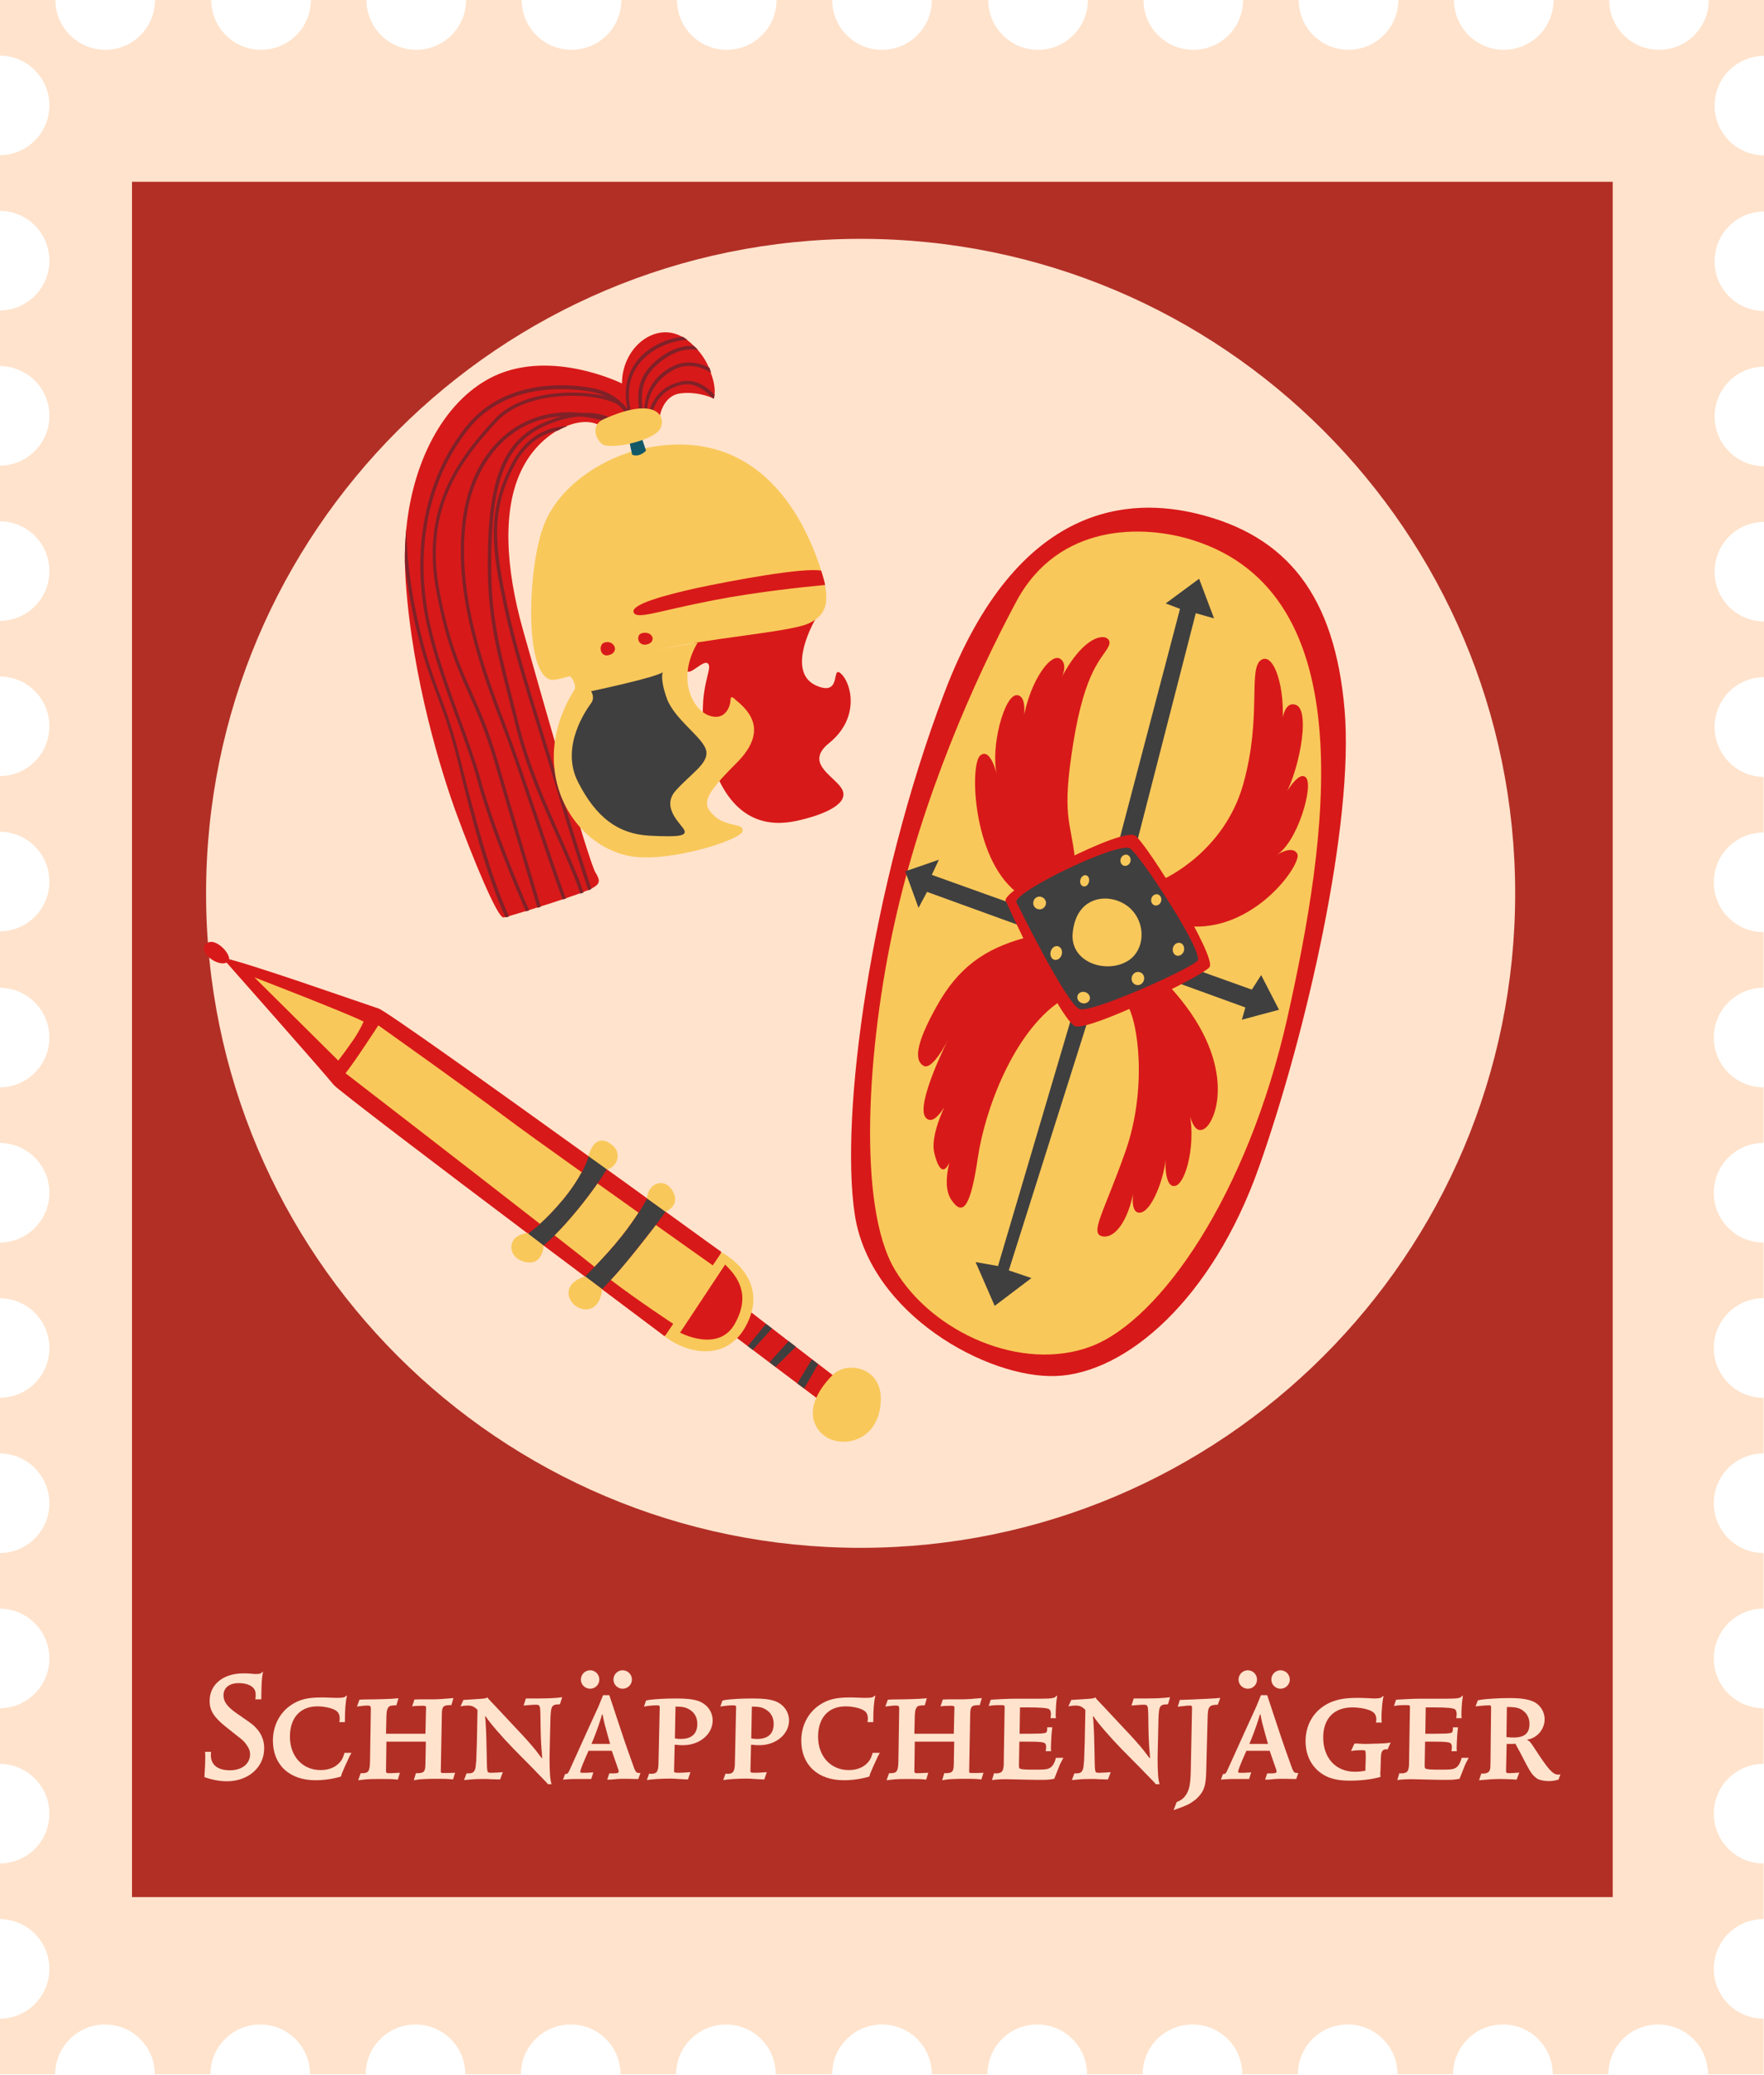 <svg xmlns="http://www.w3.org/2000/svg" xmlns:xlink="http://www.w3.org/1999/xlink" id="Ebene_1" x="0px" y="0px" viewBox="0 0 850 1000" style="enable-background:new 0 0 850 1000;" xml:space="preserve"><g>	<path style="fill:#FFE3CC;" d="M826.2,350.3c0-13.3,10.7-24,24-24v-26.8c-13.3,0-24-10.7-24-24c0-13.3,10.7-24,24-24v-26.8  c-13.3,0-24-10.8-24-24c0-13.3,10.7-24,24-24v-26.8c-13.3,0-24-10.7-24-24c0-13.3,10.7-24,24-24V74.9c-13.3,0-24-10.8-24-24  c0-13.3,10.7-24,24-24V0h-26.8c0,13.3-10.7,24-24,24c-13.3,0-24-10.8-24-24h-26.8c0,13.3-10.7,24-24,24c-13.3,0-24-10.8-24-24  h-26.8c0,13.3-10.8,24-24,24c-13.3,0-24-10.8-24-24h-26.8c0,13.3-10.7,24-24,24c-13.3,0-24-10.8-24-24h-26.8c0,13.3-10.8,24-24,24  c-13.3,0-24-10.8-24-24H449c0,13.3-10.7,24-24,24c-13.3,0-24-10.8-24-24h-26.8c0,13.3-10.8,24-24,24c-13.3,0-24-10.8-24-24h-26.8  c0,13.3-10.7,24-24,24c-13.3,0-24-10.8-24-24h-26.8c0,13.3-10.8,24-24,24c-13.3,0-24-10.8-24-24h-26.8c0,13.3-10.8,24-24,24  c-13.3,0-24-10.8-24-24H74.7c0,13.3-10.7,24-24,24c-13.2,0-24-10.8-24-24H-0.2v26.8c13.3,0,24,10.8,24,24c0,13.3-10.8,24-24,24  v26.8c13.3,0,24,10.7,24,24c0,13.3-10.8,24-24,24h0v26.8c13.3,0,24,10.7,24,24c0,13.3-10.8,24-24,24v26.8c13.3,0,24,10.7,24,24  c0,13.3-10.8,24-24,24v26.8c13.3,0,24,10.7,24,24c0,13.3-10.8,24-24,24v26.8c13.3,0,24,10.8,24,24c0,13.3-10.8,24-24,24V476  c13.3,0,24,10.8,24,24c0,13.3-10.8,24-24,24v26.8c13.3,0,24,10.7,24,24c0,13.3-10.8,24-24,24v26.8c13.3,0,24,10.8,24,24  c0,13.3-10.7,24-24,24v26.8c13.3,0,24,10.8,24,24c0,13.3-10.7,24-24,24v26.8c13.3,0,24,10.8,24,24c0,13.2-10.7,24-24,24v26.8  c13.3,0,24,10.8,24,24c0,13.3-10.7,24-24,24v26.8c13.3,0,24,10.8,24,24s-10.7,24-24,24v26.8h26.8c0-13.3,10.8-24,24-24  c13.3,0,24,10.7,24,24h26.8c0-13.3,10.7-24,24-24c13.3,0,24,10.7,24,24h26.8c0-13.3,10.8-24,24-24c13.3,0,24,10.7,24,24h26.8  c0-13.3,10.7-24,24-24c13.3,0,24,10.7,24,24h26.8c0-13.3,10.8-24,24-24c13.2,0,24,10.7,24,24H401c0-13.3,10.7-24,24-24  c13.3,0,24,10.7,24,24h26.8c0-13.3,10.7-24,24-24c13.3,0,24,10.7,24,24h26.8c0-13.3,10.7-24,24-24c13.3,0,24,10.7,24,24h26.8  c0-13.3,10.7-24,24-24c13.3,0,24,10.7,24,24h26.8c0-13.3,10.7-24,24-24c13.3,0,24,10.7,24,24h26.8c0-13.3,10.7-24,24-24  c13.3,0,24,10.7,24,24h26.8v-26.8c-13.3,0-24-10.8-24-24c0-13.3,10.7-24,24-24v-26.8c-13.3,0-24-10.8-24-24c0-13.3,10.7-24,24-24  c0,0,0,0,0,0l0,0h0v-26.8c-13.3,0-24-10.7-24-24c0-13.3,10.7-24,24-24v-26.8c-13.3,0-24-10.8-24-24c0-13.3,10.7-24,24-24v-26.8  c-13.3,0-24-10.7-24-24c0-13.3,10.7-24,24-24v-26.8c-13.3,0-24-10.8-24-24c0-13.3,10.7-24,24-24v-26.8c-13.3,0-24-10.7-24-24  c0-13.2,10.7-24,24-24v-26.8c-13.3,0-24-10.7-24-24c0-13.3,10.7-24,24-24l0,0v-26.8C836.9,374.3,826.2,363.6,826.2,350.3z"></path>	<rect x="63.6" y="87.6" style="fill:#B22F26;" width="713.5" height="826.6"></rect></g><path style="fill:#FFE3CC;" d="M99.3,430.5c0-174.2,141.2-315.4,315.4-315.4c174.2,0,315.4,141.2,315.4,315.4 c0,174.2-141.2,315.4-315.4,315.4C240.5,745.9,99.3,604.7,99.3,430.5z"></path><g>	<path style="fill:#D81919;" d="M334.7,309.5c-4.8,8-5.6,14.6-2.7,14.2c2.9-0.4,8.4-6.9,9.6-3.1c1.2,3.8-8.3,17.9,1.7,47.5  c10,29.6,28.8,30,40.4,27.5c11.7-2.5,24.6-7.5,22.5-14.2c-2.1-6.7-19.6-12.9-6.7-23.3c15-12.1,10.8-28.8,5.8-33.4  c-5-4.6,0.7,11.1-11.7,5.8c-13.8-5.8-4.2-26.5,0.4-34c0,0-5.9,4.1-18.8,6.7C359.2,306.4,335.4,308.3,334.7,309.5z"></path>	<path style="fill:#D81919;" d="M344.3,190.3c-0.1,0.7-0.2,1.3-0.3,1.8c0,0-0.2-0.1-0.7-0.3h0c-2-0.9-8.4-3.2-15.6-2.2  c-8.8,1.2-10,12.1-10,12.1s-1.1-1.7-3.4-2.8c-0.5-0.2-1-0.4-1.5-0.6c-0.3-0.1-0.7-0.2-1-0.3c-0.5-0.1-1-0.1-1.5-0.2  c-0.1,0-0.3,0-0.5,0c-0.5,0-1.1,0-1.7,0.1c-1,0.1-2.1,0.4-3.2,0.8c-0.2,0.1-0.4,0.1-0.5,0.2c-0.8,0.3-1.5,0.6-2.3,0.9  c-2.1,0.9-4.1,1.7-5.8,2.5c-0.1,0.1-0.3,0.2-0.4,0.2c-0.5,0.2-1,0.5-1.4,0.7c-0.2,0.1-0.4,0.2-0.7,0.3c-2.5,1.3-3.9,2.2-3.9,2.2  c-3.9-3-10-3-16.4-0.6c-1.5,0.6-3.1,1.3-4.7,2.2c-6.6,3.8-13,10.1-17.3,18.8c-9.6,19.2-7.9,47.5,0.4,77.1  c8.3,29.6,31.7,111.8,35,117.2c2.3,3.8,2.6,5.5-1.9,7.8c-0.5,0.2-1,0.5-1.5,0.7c-0.7,0.3-1.6,0.6-2.5,1c-0.5,0.2-1,0.4-1.6,0.6  c-1,0.4-2.2,0.8-3.4,1.2c-1.1,0.4-2.3,0.8-3.4,1.2c-0.5,0.2-1.1,0.3-1.6,0.5c-3.5,1.2-7.1,2.4-10.5,3.4c-0.5,0.2-1.1,0.3-1.6,0.5  c-1.4,0.5-2.8,0.9-4.1,1.3c-0.6,0.2-1.1,0.4-1.6,0.5c-3.3,1-6.1,1.8-8,2.4c-0.7,0.2-1.2,0.3-1.7,0.4c-0.4,0.1-0.7,0.2-0.9,0.2  c-2.9,0.4-15-29.2-22.5-49.6c-7.5-20.4-21.3-65-24.6-112.2c-0.2-3.1-0.3-6.2-0.4-9.2c-0.1-5.7,0.2-11.2,0.7-16.5  c3.6-35.3,20-63,42.6-73.5c27.9-12.9,61.3,3.7,61.3,3.7c0-17.3,15.9-29.9,29-22.5c0.5,0.3,0.9,0.5,1.4,0.9c0.3,0.2,0.6,0.4,0.9,0.6  c1.1,0.8,2.2,1.7,3.1,2.7c0.7,0.6,1.3,1.3,1.9,1.9c2.5,2.8,4.3,5.7,5.5,8.6c0.3,0.8,0.6,1.6,0.9,2.4  C344.2,183.9,344.6,187.8,344.3,190.3z"></path>	<g>		<g>			<path style="fill:#802128;" d="M285,428.4c-0.5,0.2-1,0.5-1.5,0.7c-3.2-9.7-8.4-25.6-14.1-44.9c-2.9-9.8-6-19.8-9-29.5    c-7.1-23-13.9-44.7-17.7-63.1c-5.1-24.8-9.1-44.3,4.3-69c7.1-13,17.3-16.9,26.5-17.3c-1.5,0.6-3.1,1.3-4.7,2.2    c-7.3,1.4-14.9,5.8-20.4,15.8c-12.5,22.9-9.7,40.7-4.1,67.8c3.8,18.3,10.5,40,17.6,62.9c3,9.7,6.1,19.7,9,29.6    C276.7,402.9,281.8,418.7,285,428.4z"></path>		</g>		<g>			<g>				<path style="fill:#802128;" d="M245.3,441.7c-0.7,0.2-1.2,0.3-1.7,0.4c-9-19.8-16.4-47.6-23-75.1c-3.5-14.4-6.9-23.6-10.3-32.6     c-3-8.2-5.9-15.8-8.5-26.6c-0.1-0.3-4.6-16.6-6.7-36.5c-0.1-5.7,0.2-11.2,0.7-16.5c0.2,26.3,7.5,52.3,7.5,52.6     c2.6,10.7,5.4,18.4,8.4,26.5c3.4,9,6.8,18.3,10.3,32.8C228.9,394.1,236.3,422.1,245.3,441.7z"></path>			</g>			<g>				<path style="fill:#802128;" d="M309.7,173.3c-4.5,4.7-8.9,12.9-5.4,25.7c-0.8,0.3-1.5,0.6-2.3,0.9c-1-1.5-2.3-3.2-4.1-4.8     c0,0,0,0,0,0c-1.5-1.4-3.4-2.8-5.6-3.9c0,0,0,0,0,0c-1.7-0.8-3.5-1.5-5.6-2c-6.7-1.5-41.2-7.5-61.3,18     c-17,21.7-24.2,50.8-20.2,81.9c2.4,18.7,9.8,38.9,16.3,56.7c3.9,10.5,7.5,20.5,10,29.5c6.1,22.5,18,50.9,23.5,63.4     c-0.6,0.2-1.1,0.4-1.6,0.5c-5.5-12.6-17.4-41-23.5-63.5c-2.4-8.9-6.1-18.9-9.9-29.4c-6.6-17.9-14-38.2-16.4-57.1     c-4-31.6,3.3-61.2,20.6-83.2c20.7-26.3,56.1-20.2,63-18.6c5.3,1.2,9.3,3.7,12.2,6.5c0,0,0,0,0,0c0.5,0.5,1,0.9,1.4,1.4     c0.5,0.6,1,1.2,1.5,1.7c-2.6-12.2,1.8-20.2,6.3-25c5.8-6,14-9.1,20.4-9.7c0.5,0.3,0.9,0.5,1.4,0.9c0.3,0.2,0.6,0.4,0.9,0.6     C325.1,164,316,166.8,309.7,173.3z"></path>			</g>			<g>				<path style="fill:#802128;" d="M295.9,202.7c-0.5,0.2-1,0.5-1.4,0.7c-0.2,0.1-0.4,0.2-0.7,0.3c-4.9-1.6-9.8-2.6-14.4-3     c-3-0.3-6.1-0.3-9-0.1h0c-7,0.5-13.6,2.4-19.5,5.8c-13.7,7.9-23.3,23.4-26.1,42.5c-5.5,36.8,9.3,75.6,19.1,101.3     c4.7,12.5,10,28.2,15.2,43.5c4.6,13.7,9.3,27.7,13.6,39.3c-0.5,0.2-1.1,0.3-1.6,0.5c-4.3-11.6-9-25.7-13.6-39.3     c-5.1-15.2-10.4-31-15.1-43.4c-9.9-25.9-24.7-64.9-19.2-102.2c2.9-19.7,12.7-35.6,26.9-43.7c8.7-5,18.7-7,29.5-6     C284.8,199.5,290.3,200.7,295.9,202.7z"></path>			</g>			<g>				<path style="fill:#802128;" d="M297.5,203.3c-0.6-0.2-1.1-0.4-1.6-0.6c-0.5,0.2-1,0.5-1.4,0.7c-4.8-2.6-10.3-3.1-15.1-2.7     c-4.7,0.4-8.8,1.5-10.9,2.2c-18.2,6.1-29.9,17.6-31.5,56c-1.5,33.2,2.5,48.6,9.5,76.3c1.1,4.2,2.2,8.6,3.4,13.5     c5,20.2,13.1,38.4,20.3,54.6c4.4,10,8.4,18.9,11,26.8c-0.5,0.2-1,0.4-1.6,0.6c-2.5-7.8-6.5-16.7-10.9-26.7     c-7.2-16.2-15.4-34.6-20.4-54.9c-1.2-4.8-2.3-9.3-3.4-13.5c-7.1-27.9-11-43.3-9.6-76.8c1.7-39.3,13.8-51.2,32.7-57.4     c0.7-0.2,1.5-0.5,2.5-0.8h0c2.4-0.7,5.5-1.3,9.1-1.6c5.3-0.4,11.4,0.3,16.8,3.5C296.7,202.7,297.1,203,297.5,203.3z"></path>			</g>			<g>				<path style="fill:#802128;" d="M336.3,168.6c-6.2-1-12.8,1.2-19.2,6.7c-8.4,7.2-8.3,14.7-7.4,22.6c-0.5,0-1.1,0-1.7,0.1     c-1-8.3-1.1-16.2,7.9-24c6.1-5.2,12.4-7.7,18.4-7.3C335,167.3,335.7,167.9,336.3,168.6z"></path>			</g>			<g>				<path style="fill:#802128;" d="M342.7,179.6c-5-3-11.4-4.6-17.4-1.7c-3.4,1.6-12.9,7.3-13.5,20.1c-0.5-0.1-1-0.1-1.5-0.2     c0.5-8.4,4.4-16.8,14.3-21.5c5.9-2.8,12.1-1.7,17.3,0.9C342.1,178,342.4,178.8,342.7,179.6z"></path>			</g>			<g>				<path style="fill:#802128;" d="M344.3,190.3c-0.1,0.7-0.2,1.3-0.3,1.8c0,0-0.2-0.1-0.7-0.3h0c-3.5-3.8-8.6-7.6-14.6-6.4     c-9.6,2-13.1,9-14.4,13.4c-0.5-0.2-1-0.4-1.5-0.6c1.4-4.9,5.4-12.3,15.7-14.4C335.1,182.4,340.6,186.3,344.3,190.3z"></path>			</g>			<g>				<path style="fill:#802128;" d="M300.7,195.4c0,0.2-0.1,0.4-0.2,0.6c-0.3,0.4-0.8,0.4-1.2,0.1c-0.4-0.3-0.8-0.7-1.4-1     c0,0,0,0,0,0c-9.9-6.1-43.8-7.7-58.4,8c-17.4,18.8-35.3,42.1-27.7,81.8c4.6,24.3,9.9,36.2,15.6,48.8c4,9.1,8.2,18.4,12.4,32.9     c7.3,25.3,16.5,55.9,20.8,70.4c-0.5,0.2-1.1,0.3-1.6,0.5c-4.3-14.5-13.5-45.2-20.8-70.5c-4.2-14.3-8.3-23.6-12.3-32.6     c-5.7-12.7-11-24.7-15.6-49.2c-7.7-40.5,10.5-64.2,28.1-83.3c12.7-13.7,39.6-14.6,54-10.8c0,0,0,0,0,0c2.9,0.8,5.3,1.7,6.9,2.8     c0,0,0,0,0,0c0.4,0.3,0.8,0.5,1.1,0.8C300.6,195,300.7,195.2,300.7,195.4z"></path>			</g>		</g>	</g>	<path style="fill:#F9C85A;" d="M389.5,300.5c-9.2,4.2-50,7.1-73,12.9c-22.9,5.8-46.7,15-50.9,14.2c-13.3-2.6-11.3-55.4-3.3-75.1  c7.9-19.6,29.7-32.4,47.5-36.3c61.7-13.3,81.3,44.6,85.9,58.8c0.8,2.5,1.4,4.7,1.8,6.8C399.5,291.7,397.1,297.1,389.5,300.5z"></path>	<path style="fill:#F9C85A;" d="M273.4,325.1c2.5,0.8,4.4,5.4,3.5,7.1c-0.8,1.7-12.5,17.9-9.6,39.6c2.9,21.7,18.8,37.9,37.1,40.9  c18.4,2.9,52.5-7.9,53.4-12.1c0.8-4.2-7.5-1.7-13.7-7.5c-6.3-5.8-4.6-10,10.8-25.4c15.4-15.4,6.3-25-0.4-30.4c0,0-2.5-2.9-2.5,0  c0,2.9-2.5,10.4-10.4,7.5c-7.9-2.9-15.8-17.7-5.4-35.2c0,0-11.5,1.9-30.8,5.8C289,318.7,273.4,325.1,273.4,325.1z"></path>	<path style="fill:#D81919;" d="M397.6,281.9c-10.8,1-33.3,3.4-53.5,7.3c-27.9,5.4-37.5,9.6-38.8,5.8c-1.3-3.8,15.4-8.3,30.8-11.7  c15.5-3.3,50.9-10,59.6-8.3C396.5,277.6,397.2,279.8,397.6,281.9z"></path>	<path style="fill:#3F3F3F;" d="M319.4,323.9c-2.9,2.5-34.6,9.2-34.6,9.2s2.1,2.9,0,5.8c-2.1,2.9-15,20.8-6.3,37.9  c8.7,17.1,19.2,25,34.2,25.9c15,0.8,18,0,17.1-2.5c-0.8-2.5-11.7-10.8-4.2-19.2c7.5-8.4,16.3-13.3,14.6-19.6  c-1.7-6.2-15-14.6-18.8-24.6C317.8,326.8,319.4,323.9,319.4,323.9z"></path>	<path style="fill:#D81919;" d="M291.1,309.7c-2.9,1-2.1,7.7,2.9,5.8C298.6,313.8,295.7,308.1,291.1,309.7z"></path>	<path style="fill:#D81919;" d="M309.4,305.1c-3.3,0.8-2.1,6.7,2.5,5.4C316.5,309.3,314.5,303.9,309.4,305.1z"></path>	<path style="fill:#125867;" d="M303.2,212.6l1.4,6.5c0,0,2.9,1.7,6.7-1.9l-2.3-6.9C309,210.3,304.4,207.6,303.2,212.6z"></path>	<path style="fill:#F9C85A;" d="M290.7,202.1c-5.2,2.3-4.6,8.3-0.8,11.7c3.7,3.3,24.2-1.3,27.9-6.7  C321.5,201.7,317.4,190,290.7,202.1z"></path></g><g>	<path style="fill:#D81919;" d="M576.6,247.5c-30.4-7.3-86-7.4-121.6,86.5c-35.6,93.8-50.4,203.7-43.1,251.4  c7.3,47.7,63.7,79,97,77.7c33.3-1.3,75-36.3,97.8-100.8c22.8-64.5,45.9-165.7,41.2-220.3C643.2,287.4,620.5,258.1,576.6,247.5z"></path>	<path style="fill:#F9C85A;" d="M574.8,260.3c-24-7.6-64.8-8.3-85.1,29.6c-20.3,37.9-45.4,94.8-58.7,155.1  c-13.3,60.2-17.9,136.3,0.1,166.7c18,30.5,61.3,49.8,94.7,37.1c33.4-12.7,75.3-73,94.5-158.2C639.4,405.4,658,286.5,574.8,260.3z"></path>	<path style="fill:#D81919;" d="M517.9,413.3c-1.9-17.7-6.5-19.6-0.7-55.4c5.8-35.8,14-40.4,17-46.5c3-6.1-10.5-10-24.1,17.9  c0,0,5.6-8.5,0.8-11.8c-4.8-3.3-16.2,12.5-18.5,34c0,0,3.9-16-2.3-16.5c-6.2-0.5-13,25.5-9.7,38.4c0,0-3.1-13.6-8.1-9.3  c-5,4.3-3.8,49,17.4,65.8L517.9,413.3z"></path>	<path style="fill:#D81919;" d="M560.7,423.6c0,0,29-12.7,38.3-45.5c9.3-32.8,2.1-56.4,8.9-60.2c6.8-3.8,12.6,18.2,9.3,36.2  c0,0-0.2-17.2,7.3-14.4c7.5,2.8,0.8,35.1-6.6,45.6c0,0,7.3-14.4,11.3-10.7c4,3.7-4,31.8-14.5,37.7c0,0,7.9-5.4,10.4-0.9  c2.5,4.5-19.5,36.3-50.3,35.1L560.7,423.6z"></path>	<path style="fill:#D81919;" d="M493.6,452c-19.3,5.3-32,14.4-42.3,33c-10.4,18.6-10.6,26.1-6.3,28.6c4.4,2.5,11.8-12.5,11.8-12.5  s-16,31.6-10.7,37.5c5.3,5.9,13.5-13.9,13.5-13.9s-12,20-9.4,30.9c2.6,10.9,6.3,11.3,9.9-3.5c0,0-7.5,17.5-1.7,26.1  c5.8,8.6,9.4,2.7,12.8-20.4c3.4-23.1,17.2-60.4,39.9-75.5L493.6,452z"></path>	<polygon style="fill:#3F3F3F;" points="568.6,293.4 561.7,290.8 577.8,278.9 585,298 576.2,295.5 547.2,408.4 538.4,408.4  "></polygon>	<polygon style="fill:#3F3F3F;" points="449,421.6 603.2,476.9 607.7,469.9 616.3,486.6 598.4,491.4 600.1,485.5 446.7,429.8   442.6,437.5 436.2,419.9 452.4,414.3  "></polygon>	<path style="fill:#D81919;" d="M542.9,483.8c5.8,8.6,9.8,41.4-0.5,70.8c-10.3,29.4-17.7,40-11.1,41.2c6.6,1.2,13.5-9.5,15.5-25.4  c0,0-3.4,14.2,2.4,14c5.8-0.3,11.8-16.9,12.4-25.6c0,0-0.7,13.7,4.6,12.7c5.4-1,10.6-21.7,6.4-38.1c0,0,1.6,14.4,7.8,10.5  c6.2-3.9,16.3-32.8-17.2-68.9L542.9,483.8z"></path>	<polygon style="fill:#3F3F3F;" points="516,491.4 480.9,610.1 470.1,608.2 479.3,629.3 497,615.9 486.1,612.2 523.8,493  "></polygon>	<path style="fill:#D81919;" d="M484.5,433.9c0,0,26.7,58.7,33.8,60.7c7,2,60.7-23.9,64.5-28.5c3.8-4.6-30-59.3-35.8-63.4  C541.2,398.4,484.4,427.6,484.5,433.9z"></path>	<path style="fill:#3F3F3F;" d="M489.7,434.6c0,0,24.4,49.9,30.6,51.7c6.3,1.8,53.4-19.5,56.7-23.3c3.4-3.9-27.3-50.5-32.4-54.1  C539.4,405.2,489.5,429.2,489.7,434.6z"></path>	<path style="fill:#F9C85A;" d="M536.6,433.5c-8.3-2-18.3,1.8-19.7,16c-1.5,14.1,15.9,20,26.5,13.6  C554.1,456.6,552,437.3,536.6,433.5z"></path>	<path style="fill:#F9C85A;" d="M544.7,415.2c-0.4,1.5-1.8,2.3-3.1,2c-1.3-0.4-2-1.8-1.6-3.3c0.4-1.4,1.8-2.3,3.1-2  C544.4,412.3,545.1,413.8,544.7,415.2z"></path>	<path style="fill:#F9C85A;" d="M559.5,434.3c-0.4,1.5-1.8,2.3-3.1,2c-1.3-0.4-2-1.8-1.6-3.3c0.4-1.5,1.8-2.3,3.1-2  C559.2,431.4,559.9,432.9,559.5,434.3z"></path>	<path style="fill:#F9C85A;" d="M524.7,425.1c-0.4,1.5-1.7,2.4-2.8,2c-1.1-0.3-1.7-1.8-1.3-3.2c0.4-1.5,1.7-2.4,2.8-2.1  C524.6,422.2,525.1,423.6,524.7,425.1z"></path>	<path style="fill:#F9C85A;" d="M503.9,436c-0.5,1.6-2.2,2.6-3.8,2.1c-1.6-0.4-2.6-2.1-2.1-3.8c0.4-1.6,2.1-2.6,3.7-2.1  C503.4,432.7,504.4,434.3,503.9,436z"></path>	<path style="fill:#F9C85A;" d="M511.6,460c-0.5,1.8-2.1,2.9-3.6,2.5c-1.4-0.4-2.2-2.2-1.7-4c0.5-1.8,2.1-2.9,3.5-2.5  C511.3,456.4,512.1,458.2,511.6,460z"></path>	<path style="fill:#F9C85A;" d="M525.1,481.6c-0.4,1.4-2.1,2.3-3.7,1.8c-1.6-0.4-2.6-2-2.2-3.5c0.4-1.5,2.1-2.3,3.7-1.8  C524.6,478.6,525.5,480.2,525.1,481.6z"></path>	<path style="fill:#F9C85A;" d="M551.2,472.4c-0.5,1.7-2.2,2.7-3.8,2.2c-1.6-0.5-2.5-2.2-2-3.9c0.5-1.7,2.2-2.7,3.8-2.2  C550.8,468.9,551.7,470.7,551.2,472.4z"></path>	<path style="fill:#F9C85A;" d="M570.5,458.2c-0.5,1.7-2.1,2.7-3.5,2.3c-1.5-0.4-2.2-2.1-1.8-3.8c0.5-1.7,2.1-2.7,3.5-2.3  C570.2,454.8,570.9,456.5,570.5,458.2z"></path></g><g>	<g>		<path style="fill:#D81919;" d="M394.3,674.3l-6.8-5.1l-3.3-2.5l-10.5-7.9l-2.9-2.2l-8.1-6.1l-2.4-1.8l-5.3-4   c4.1-3.7,6.7-12.5,6.7-12.5l7.5,5.8l2.9,2.2l8,6.2l3.5,2.7l7.8,6l3,2.3l6.9,5.3C403.1,668.9,394.3,674.3,394.3,674.3z"></path>		<polygon style="fill:#3F3F3F;" points="362.7,650.5 360.3,648.7 369.1,638 372,640.2   "></polygon>		<path style="fill:#3F3F3F;" d="M373.7,658.7l-2.9-2.2c2.8-3.1,6.8-7.5,9.2-10.2l3.5,2.7L373.7,658.7z"></path>		<polygon style="fill:#3F3F3F;" points="387.5,669.1 384.2,666.7 391.2,655.1 394.2,657.4   "></polygon>	</g>	<path style="fill:#F9C85A;" d="M401.1,662.7c7-7.2,24.1-3.9,23.3,12.4c-0.7,17.2-14.5,22.1-23.9,18.6  C393.6,691.1,384.4,679.9,401.1,662.7z"></path>	<path style="fill:#D81919;" d="M320.2,643.9c0,0-12.3-9.2-30.1-22.6c-2.6-2-5.3-4-8.2-6.1c-6.3-4.7-13-9.8-20-15  c-2.5-1.9-5-3.7-7.5-5.7c-43.2-32.5-92-69.6-93.7-71.8c-3-4-53.6-61.2-53.6-61.2c9.3,1.4,69.1,22.5,75.3,24.5  c3.5,1.1,56.2,38.8,101.1,71.1c3,2.1,5.9,4.3,8.8,6.3c6.8,4.9,13.4,9.6,19.4,14c3.1,2.2,6.1,4.4,8.9,6.4c16.1,11.7,27,19.5,27,19.5  S336.5,633.6,320.2,643.9z"></path>	<path style="fill:#D81919;" d="M110.1,463.1c2.1-2.6-6.7-12.5-11-8.1C95,459.4,106.8,467.2,110.1,463.1z"></path>	<path style="fill:#F9C85A;" d="M347.7,603.5c0,0,22.1,11.2,13.2,32.4c-8.9,21.2-29.6,16.7-40.6,8.1L347.7,603.5z"></path>	<path style="fill:#F9C85A;" d="M283.5,557.3c0,0,2.4-11.2,10.1-6.5c7.7,4.7,2.8,12.8-1.6,12.7L283.5,557.3z"></path>	<path style="fill:#F9C85A;" d="M254.5,594.2c-1.6,0-8.1,1.2-8.1,6.8c0.1,6.4,8.1,8.3,11.2,7c3.1-1.3,4.9-6.1,4-8.1L254.5,594.2z"></path>	<path style="fill:#F9C85A;" d="M320.6,584c0,0,7.1-2.8,3.9-9.3c-4-8.3-12.7-4.1-12.7,2.9L320.6,584z"></path>	<path style="fill:#F9C85A;" d="M282.3,615c0,0-9.6,2.3-8.2,9.4c1.4,7.1,14.3,11.5,16.1-3.1L282.3,615z"></path>	<g>		<path style="fill:#3F3F3F;" d="M292.4,563.5l-8.8-6.3c-0.4,1.6-1.4,4.2-3.2,7.8c2.5,1.8,5,3.6,7.5,5.4   C289.7,567.7,291.2,565.4,292.4,563.5z"></path>		<path style="fill:#3F3F3F;" d="M254.5,594.5c2.5,1.9,5,3.8,7.5,5.7c1.7-1.5,3.4-3.1,5.2-4.8c-2.2-1.7-4.6-3.6-7-5.5   C258,591.8,256.1,593.3,254.5,594.5z"></path>		<path style="fill:#3F3F3F;" d="M288.2,611.9c-0.5-0.4-1.1-0.8-1.7-1.4c-1.7,1.7-3.2,3.3-4.5,4.6c2.8,2.1,5.6,4.2,8.2,6.1   c1.2-1.2,2.6-2.8,4.2-4.5C292.2,615.1,290.1,613.5,288.2,611.9z"></path>		<path style="fill:#3F3F3F;" d="M320.7,584c-2.8-2-5.8-4.2-8.9-6.4c-0.8,1.6-2.2,3.9-4.1,6.9c2.8,2,5.6,4,8.3,5.9   C318,587.6,319.6,585.4,320.7,584z"></path>		<path style="fill:#F9C85A;" d="M280.3,564.9c-16.3-11.6-31-22.2-37.1-26.8c-17.3-13-60.9-44-60.9-44s-10.4,16.2-15.8,23.1   c0,0,57.3,44.2,93.7,72.6c3.3-3,7.2-6.8,11.2-11.8C275.6,572.9,278.5,568.5,280.3,564.9z"></path>		<path style="fill:#F9C85A;" d="M294.3,616.8c13.4,10.2,30.9,21.7,30.9,21.7s6.9-4.8,13.1-13.8c7.5-11,5.9-14.4,5.9-14.4   s-12.2-8.6-28.2-20c-3.4,4.5-7.9,10.3-12.8,16.2C299.9,610.5,296.9,614,294.3,616.8z"></path>		<path style="fill:#F9C85A;" d="M307.7,584.4c-6.4-4.6-13.2-9.4-19.8-14.1c-5.3,7.5-13,17.3-20.7,25c8.7,6.8,15.6,12.2,19.3,15.2   c4.2-4.3,9-9.6,13.1-14.8C303,591.4,305.7,587.5,307.7,584.4z"></path>		<path style="fill:#3F3F3F;" d="M280.3,564.9c-1.9,3.5-4.7,8-9,13.2c-4.1,4.9-7.9,8.8-11.2,11.8c2.4,1.9,4.8,3.7,7,5.5   c7.7-7.7,15.5-17.5,20.7-25C285.4,568.5,282.8,566.7,280.3,564.9z"></path>		<path style="fill:#3F3F3F;" d="M294.3,616.8c2.6-2.8,5.6-6.2,8.9-10.3c4.8-5.9,9.3-11.7,12.8-16.2c-2.7-1.9-5.5-3.9-8.3-5.9   c-2,3.1-4.7,7-8.1,11.3c-4.1,5.2-9,10.5-13.1,14.8c0.7,0.5,1.2,1,1.7,1.4C290.1,613.5,292.2,615.1,294.3,616.8z"></path>	</g>	<path style="fill:#F9C85A;" d="M175.2,492.3c-7.8-4-52.6-21.3-52.6-21.3l40.4,40.1c0,0,3.7-4.8,7.4-10.2  C173.6,496.2,175.2,492.3,175.2,492.3z"></path>	<path style="fill:#D81919;" d="M349.4,609.4l-21.7,32.8c0,0,18.5,9.9,26.4-4.3C362,623.8,355.3,615.1,349.4,609.4z"></path></g><g>	<path style="fill:#FFE3CC;" d="M123,818.8c0.2-0.8,0.2-1,0.2-1.7c0-1.7-0.2-2.6-1-3.5c-1.2-1.6-3.9-2.5-7.2-2.5  c-4.5,0-7.3,2.2-7.3,5.9c0,3,1.7,5.5,6.7,8.9l3.6,2.5c4.1,2.8,4.8,3.5,6.4,5.5c1.9,2.4,2.9,5.4,2.9,8.6c0,9.2-7.7,15.9-18,15.9  c-3.3,0-7.1-0.7-10.8-2c0-1,0.1-1.6,0.1-2.1c0.2-2.3,0.3-5.4,0.3-7.3c0-1.2,0-1.6-0.1-2.8h2.9c-0.1,0.8-0.1,1.1-0.1,1.6  c0,4.7,3.3,7.3,9.2,7.3c5.8,0,9.7-3.1,9.7-7.8c0-0.7-0.1-1.3-0.3-1.8c-0.3-0.9-0.7-1.7-1.3-2.5c-1-1.6-2.2-2.7-5-4.8l-4.9-3.9  c-5.9-4.7-8-8-8-12.6c0-8,6.6-13.3,16.2-13.3c1.1,0,2.2,0,3.4,0.1l2.1,0.2h0.9c1.6,0,2.4-0.3,2.7-1h0.4c-0.6,3.5-0.7,5.1-0.8,13.2  H123z"></path>	<path style="fill:#FFE3CC;" d="M169.3,844.8c-0.8,1.4-1,1.7-1.8,3.6c-0.8,1.7-1.6,3.4-2.2,4.9c-0.6,1.4-0.7,1.6-1,2.8  c-3.5,1.1-8,1.8-12.3,1.8c-12.5,0-20.5-7.4-20.5-19.1c0-7.2,3.3-13.6,9-17.3c3.8-2.5,7.7-3.5,14.2-3.5c1.2,0,2.6,0,4.1,0.1l2.9,0.1  h1c2.7,0,3.7-0.3,4-1h0.5c-0.7,2.7-1,6.9-1,12v0.7h-2.7c0.1-0.9,0.2-1.3,0.2-1.7c0-1.6-0.5-2.9-1.6-3.7c-1.5-1.2-5.4-2.2-9.2-2.2  c-8.2,0-13.2,5.5-13.2,14.6c0,9.5,6.1,16.1,14.8,16.1c3.3,0,6.4-1,8.4-2.9c1.6-1.4,2.4-2.9,3.1-5.4H169.3z"></path>	<path style="fill:#FFE3CC;" d="M218.3,857.5c-3.1-0.3-4.4-0.3-7.4-0.3c-1.8,0-3.7,0-5.5,0.1c-2.9,0.1-3.8,0.2-6,0.6l1-3.4  c2.1,0,2.4-0.1,3.2-0.4c1-0.4,1.4-1.6,1.4-4.2l0.2-10.6h-19l-0.2,14.1v0.1c0,0.7,0.3,1,1,1c0.9,0,2,0,3.4-0.1  c0.5,0,1.3-0.1,2.3-0.1l-1,3.3c-2.9-0.3-3.9-0.3-7.1-0.3h-2.6c-4.8,0-6.1,0.2-9.4,0.6l1.2-3.4h0.8c2.9,0,3.6-1,3.7-5.5l0.4-25.6  v-0.1c0-1.1-0.3-1.4-1.6-1.4H177c-1,0-2.1,0.1-3.4,0.3c-0.3,0-1,0.1-1.6,0.2l1.2-3.3c2-0.2,2.5-0.1,7.6-0.2l3.9-0.1  c2.6-0.1,3.9-0.1,7.3-0.4l-1,3.4h-0.5c-2.1,0-2.9,0.3-3.4,1c-0.6,0.9-0.8,1.7-0.9,4.2l-0.2,8.5h19l0.3-12.6v-0.1  c0-0.6-0.4-0.8-1.6-0.8c-2.2,0-3.9,0.1-5.1,0.3l1.1-3.3c1.9-0.1,2.3-0.1,4.8-0.1h4.1c2.4,0,5.6-0.2,9.9-0.6l-1,3.4h-0.5  c-3.5,0-4.1,0.7-4.1,4.8l-0.5,27.1v0.1c0,0.7,0.2,0.7,2,0.7c1.6,0,2.6,0,4.9-0.1L218.3,857.5z"></path>	<path style="fill:#FFE3CC;" d="M269.8,821.3c-4.1,0.1-4.4,0.6-4.6,8l-0.3,13c0,1.7-0.1,3.5-0.1,5.1c0,6.7,0.3,10.6,1,12.4H264  c-0.4-0.5-0.5-0.7-1.1-1.3l-3.5-3.6l-2.9-3l-9.1-9.2c-5.4-5.6-11.2-12.2-13.4-15.6l-0.3,0.2c0.3,1.8,0.3,2.5,0.4,4.7  c0.2,2.4,0.3,8.2,0.4,12.2l0.1,5.3c0,1.9,0.1,3.1,0.3,3.9c0.1,0.7,0.5,0.9,1.7,0.9h0.3l2.5-0.1l2.9-0.2l-1.3,3.5h-1.2l-3.5-0.1  c-0.7-0.1-1.5-0.1-2.5-0.1h-1.3c-4,0-5.2,0.2-8.9,0.5l1.2-3.2h0.4c1.9,0,2.6-0.2,3.2-1c0.4-0.5,0.7-1.3,0.8-2.3  c0.1-1,0.2-2,0.3-3.1c0.2-5.3,0.3-8.3,0.3-9.1l0.3-15.1c-1.6-1.6-2.7-2.1-4.8-2.1c-1.1,0-1.9,0.1-3.4,0.4l1.4-3.1l6.3-0.4  c4.5-0.3,4.7-0.3,5.2-0.9c0.3,0.5,0.6,0.8,0.7,0.9c0.4,0.5,1.5,1.6,3.3,3.5l9.9,10.6c3.5,3.6,8,8.7,9.4,10.5  c1.2,1.6,1.7,2.2,2.9,3.8l0.3-0.1c-0.1-1-0.2-1.6-0.2-2.1c-0.3-3.3-0.5-6.8-0.6-12.1l-0.1-6.9c-0.1-4.1-0.3-4.5-2.2-4.5  c-1.6,0-3.2,0.2-5.9,0.4l1.1-3.4h3c7.7,0,10.5-0.1,14.5-0.6L269.8,821.3z"></path>	<path style="fill:#FFE3CC;" d="M307.6,857.3h-1.6c-1.1,0-2.6-0.1-4.2-0.1c-1.8,0-3.2,0-4.3,0.1l-3.3,0.3h-1.6l1-3h1.7  c2.2,0,2.8-0.2,2.8-0.9c0-0.2,0-0.5-0.1-0.8l-3.2-9.2h-11.2l-1.6,3.6c-2,4.7-2.4,6-2.4,6.6c0,0.3,0.3,0.4,1,0.4h2.1l3.2-0.2l-1,3.2  h-2.8H279h-2.3c-0.3,0-1.6,0-4.2,0.2l-1.2,0.1l1-2.7h0.3c0.8,0,1.2-0.4,1.9-2l9.1-20.1l4.8-10.5l2.2-5.4h3  c2.4,7.3,4.2,12.7,5.4,16.3c2.5,7.6,4.7,13.7,6.4,18.4c0.4,1.2,0.9,2,1.1,2.3c0.3,0.3,0.8,0.5,1.5,0.5h0.6L307.6,857.3z   M284.4,813.8c-2.5,0-4.5-2-4.5-4.4c0-2.5,2-4.5,4.5-4.5c2.4,0,4.4,2,4.4,4.5C288.8,811.8,286.8,813.8,284.4,813.8z M292.8,836.2  c-1.4-5.1-1.8-6.5-2.4-9.9H290c-0.1,0.7-0.2,0.9-0.4,1.6c-1.3,4.2-3,8.8-4.6,12.5h9L292.8,836.2z M300,813.8c-2.4,0-4.4-2-4.4-4.4  c0-2.5,2-4.5,4.4-4.5c2.5,0,4.5,2,4.5,4.5C304.5,811.8,302.5,813.8,300,813.8z"></path>	<path style="fill:#FFE3CC;" d="M331.5,857.5h-1c-0.4,0-1.1-0.1-3.6-0.2c-1.1-0.1-2.4-0.2-3.9-0.2c-4.4,0-8.6,0.3-11.3,0.7l1.1-3.1  c0.4,0.1,0.7,0.1,0.9,0.1c2.8,0,3.5-1.1,3.6-4.9l0.6-27.3v-0.1c0-0.5-0.3-0.7-1.6-0.7c-1.6,0-3.8,0.2-6,0.6l1-2.9  c0.6-0.1,1-0.2,1.4-0.3c2.7-0.4,7.7-0.7,13-0.7c5.1,0,7.8,0.3,10.5,1.1c4.3,1.4,7.2,5.1,7.2,9.5c0,6.6-6.3,11.9-14.2,11.9  c-0.9,0-2,0-3.4-0.2h-0.7l-0.3,12.6v0.1c0,0.7,0.3,0.8,2.5,0.8c1,0,2.7-0.1,5.4-0.3L331.5,857.5z M328,838c5.3,0,8-2.5,8-7.3  c0-2.9-1.2-5.2-3.5-6.7c-1.8-1.2-3.5-1.6-7-1.6l-0.3,15.3C326.5,838,327.1,838,328,838z"></path>	<path style="fill:#FFE3CC;" d="M368.3,857.5h-1c-0.4,0-1.1-0.1-3.6-0.2c-1.1-0.1-2.4-0.2-3.9-0.2c-4.4,0-8.6,0.3-11.3,0.7l1.1-3.1  c0.4,0.1,0.7,0.1,0.9,0.1c2.8,0,3.5-1.1,3.6-4.9l0.6-27.3v-0.1c0-0.5-0.3-0.7-1.6-0.7c-1.6,0-3.8,0.2-6,0.6l1-2.9  c0.6-0.1,1-0.2,1.4-0.3c2.7-0.4,7.7-0.7,13-0.7c5.1,0,7.8,0.3,10.5,1.1c4.3,1.4,7.2,5.1,7.2,9.5c0,6.6-6.3,11.9-14.2,11.9  c-0.9,0-2,0-3.4-0.2h-0.7l-0.3,12.6v0.1c0,0.7,0.3,0.8,2.5,0.8c1,0,2.7-0.1,5.4-0.3L368.3,857.5z M364.8,838c5.3,0,8-2.5,8-7.3  c0-2.9-1.2-5.2-3.5-6.7c-1.8-1.2-3.5-1.6-7-1.6l-0.3,15.3C363.4,838,363.9,838,364.8,838z"></path>	<path style="fill:#FFE3CC;" d="M423.9,844.8c-0.8,1.4-1,1.7-1.8,3.6c-0.8,1.7-1.6,3.4-2.2,4.9c-0.6,1.4-0.7,1.6-1,2.8  c-3.5,1.1-8,1.8-12.3,1.8c-12.5,0-20.5-7.4-20.5-19.1c0-7.2,3.3-13.6,9-17.3c3.8-2.5,7.7-3.5,14.2-3.5c1.2,0,2.6,0,4.1,0.1l2.9,0.1  h1c2.7,0,3.7-0.3,4-1h0.5c-0.7,2.7-1,6.9-1,12v0.7H418c0.1-0.9,0.2-1.3,0.2-1.7c0-1.6-0.5-2.9-1.6-3.7c-1.5-1.2-5.4-2.2-9.2-2.2  c-8.2,0-13.2,5.5-13.2,14.6c0,9.5,6.1,16.1,14.8,16.1c3.3,0,6.4-1,8.4-2.9c1.6-1.4,2.4-2.9,3.1-5.4H423.9z"></path>	<path style="fill:#FFE3CC;" d="M472.9,857.5c-3.1-0.3-4.4-0.3-7.4-0.3c-1.8,0-3.7,0-5.5,0.1c-2.9,0.1-3.8,0.2-6,0.6l1-3.4  c2.1,0,2.4-0.1,3.2-0.4c1-0.4,1.4-1.6,1.4-4.2l0.2-10.6h-19l-0.2,14.1v0.1c0,0.7,0.3,1,1,1c0.9,0,2,0,3.4-0.1  c0.5,0,1.3-0.1,2.3-0.1l-1,3.3c-2.9-0.3-3.9-0.3-7.1-0.3h-2.6c-4.8,0-6.1,0.2-9.4,0.6l1.2-3.4h0.8c2.9,0,3.6-1,3.7-5.5l0.4-25.6  v-0.1c0-1.1-0.3-1.4-1.6-1.4h-0.1c-1,0-2.1,0.1-3.4,0.3c-0.3,0-1,0.1-1.6,0.2l1.2-3.3c2-0.2,2.5-0.1,7.6-0.2l3.9-0.1  c2.6-0.1,3.9-0.1,7.3-0.4l-1,3.4h-0.5c-2.1,0-2.9,0.3-3.4,1c-0.6,0.9-0.8,1.7-0.9,4.2l-0.2,8.5h19l0.3-12.6v-0.1  c0-0.6-0.4-0.8-1.6-0.8c-2.2,0-3.9,0.1-5.1,0.3l1.1-3.3c1.9-0.1,2.3-0.1,4.8-0.1h4.1c2.4,0,5.6-0.2,9.9-0.6l-1,3.4h-0.5  c-3.5,0-4.1,0.7-4.1,4.8l-0.5,27.1v0.1c0,0.7,0.2,0.7,2,0.7c1.6,0,2.6,0,4.9-0.1L472.9,857.5z"></path>	<path style="fill:#FFE3CC;" d="M512.4,847.1c-1.2,2.2-1.6,2.9-2.5,5.3l-1.3,3.3l-0.6,1.5c-2.2,0.4-3.3,0.5-5.4,0.5h-3.8l-5.1-0.1  c-4.4-0.1-7.3-0.2-8.6-0.2c-1.5,0-2.8,0-3.8,0.1c-1.5,0.1-1.9,0.1-3.3,0.3l1-3.3l0.7,0.1c1.3,0,2-0.2,2.6-0.5c0.5-0.3,1-1,1.1-1.8  c0.3-1.1,0.3-2.1,0.3-5.3l0.4-24.3v-0.1c0-0.5,0-0.6-0.3-0.7c-0.3-0.2-0.7-0.2-2-0.2c-2.3,0-3.7,0.1-5.4,0.4l1-3  c0.6,0,1-0.1,1.4-0.1c1.9-0.1,7-0.4,10.3-0.4h12.4c5.4,0,7.1-0.3,7.5-1.4h0.4c-0.1,1-0.2,1.4-0.3,2.2c-0.1,0.5-0.1,1.2-0.2,2.1  c-0.1,1.9-0.2,3.4-0.2,4.5c0,0.4,0,1.1,0.1,2h-2.6c0.1-0.9,0.2-1.3,0.2-1.9c0-1.2-0.3-2-0.8-2.4c-0.8-0.6-4-0.9-10.2-0.9h-3.9  l-0.2,12.7h4.1c2.6,0,4.6-0.1,5.9-0.1c1.5-0.1,2.3-0.2,2.8-0.5c0.3-0.2,0.5-0.9,0.5-1.8v-0.7h2.5c-0.1,0.3-0.1,0.5-0.1,0.7  c-0.1,0.5-0.2,1.4-0.3,2.7c-0.2,3.1-0.3,5.3-0.3,6.6c0,0.3,0,0.8,0.1,1.5h-2.6c0.1-1,0.2-1.4,0.2-2c0-0.8-0.2-1.3-0.4-1.6  c-0.6-0.8-2.6-1-9-1h-3.5l-0.2,11.1v0.2c0,1.2,0.1,1.6,0.5,1.7c0.7,0.4,2.4,0.5,7.5,0.5c3.9,0,5.4-0.1,6.4-0.6  c1.6-0.6,2.8-2.5,3.4-5.1H512.4z"></path>	<path style="fill:#FFE3CC;" d="M562.8,821.3c-4.1,0.1-4.4,0.6-4.6,8l-0.3,13c0,1.7-0.1,3.5-0.1,5.1c0,6.7,0.3,10.6,1,12.4h-1.9  c-0.4-0.5-0.5-0.7-1.1-1.3l-3.5-3.6l-2.9-3l-9.1-9.2c-5.4-5.6-11.2-12.2-13.4-15.6l-0.3,0.2c0.3,1.8,0.3,2.5,0.4,4.7  c0.2,2.4,0.3,8.2,0.4,12.2l0.1,5.3c0,1.9,0.1,3.1,0.3,3.9c0.1,0.7,0.5,0.9,1.7,0.9h0.3l2.5-0.1l2.9-0.2l-1.3,3.5h-1.2l-3.5-0.1  c-0.7-0.1-1.5-0.1-2.5-0.1h-1.3c-4,0-5.2,0.2-8.9,0.5l1.2-3.2h0.4c1.9,0,2.6-0.2,3.2-1c0.4-0.5,0.7-1.3,0.8-2.3  c0.1-1,0.2-2,0.3-3.1c0.2-5.3,0.3-8.3,0.3-9.1l0.3-15.1c-1.6-1.6-2.7-2.1-4.8-2.1c-1.1,0-1.9,0.1-3.4,0.4l1.4-3.1l6.3-0.4  c4.5-0.3,4.7-0.3,5.2-0.9c0.3,0.5,0.6,0.8,0.7,0.9c0.4,0.5,1.5,1.6,3.3,3.5l9.9,10.6c3.5,3.6,8,8.7,9.4,10.5  c1.2,1.6,1.7,2.2,2.9,3.8l0.3-0.1c-0.1-1-0.2-1.6-0.2-2.1c-0.3-3.3-0.5-6.8-0.6-12.1l-0.1-6.9c-0.1-4.1-0.3-4.5-2.2-4.5  c-1.6,0-3.2,0.2-5.9,0.4l1.1-3.4h3c7.7,0,10.5-0.1,14.5-0.6L562.8,821.3z"></path>	<path style="fill:#FFE3CC;" d="M567,868.4c2.1-0.8,3.4-1.8,4.5-3.5c1.6-2.3,2.2-5.4,2.3-12.3l0.6-29.6v-0.1c0-0.8-0.3-1-1-1  c-0.9,0-2,0.1-3.4,0.3c-0.5,0-1.4,0.1-2.5,0.3l1-3.3c2.2-0.1,3-0.1,5.4-0.2l4.4-0.2c0.6,0,2.1-0.1,4.3-0.2c3.4-0.2,3.7-0.2,5.4-0.4  l-1.2,3.3c-4.2,0.1-4.8,0.8-4.9,6.4l-0.7,26.5c-0.2,5.4-0.8,7.8-2.8,10.4c-0.9,1.1-1.9,2.2-3.1,3c-2.1,1.6-3.9,2.4-8.1,3.9  l-1.7,0.6L567,868.4z"></path>	<path style="fill:#FFE3CC;" d="M624.6,857.3H623c-1.1,0-2.6-0.1-4.2-0.1c-1.8,0-3.2,0-4.3,0.1l-3.3,0.3h-1.6l1-3h1.7  c2.2,0,2.8-0.2,2.8-0.9c0-0.2,0-0.5-0.1-0.8l-3.2-9.2h-11.2l-1.6,3.6c-2,4.7-2.4,6-2.4,6.6c0,0.3,0.3,0.4,1,0.4h2.1l3.2-0.2l-1,3.2  h-2.8H596h-2.3c-0.3,0-1.6,0-4.2,0.2l-1.2,0.1l1-2.7h0.3c0.8,0,1.2-0.4,1.9-2l9.1-20.1l4.8-10.5l2.2-5.4h3  c2.4,7.3,4.2,12.7,5.4,16.3c2.5,7.6,4.7,13.7,6.4,18.4c0.4,1.2,0.9,2,1.1,2.3c0.3,0.3,0.8,0.5,1.5,0.5h0.6L624.6,857.3z   M601.3,813.8c-2.5,0-4.5-2-4.5-4.4c0-2.5,2-4.5,4.5-4.5c2.4,0,4.4,2,4.4,4.5C605.7,811.8,603.8,813.8,601.3,813.8z M609.8,836.2  c-1.4-5.1-1.8-6.5-2.4-9.9H607c-0.1,0.7-0.2,0.9-0.4,1.6c-1.3,4.2-3,8.8-4.6,12.5h9L609.8,836.2z M617,813.8c-2.4,0-4.4-2-4.4-4.4  c0-2.5,2-4.5,4.4-4.5c2.5,0,4.5,2,4.5,4.5C621.5,811.8,619.5,813.8,617,813.8z"></path>	<path style="fill:#FFE3CC;" d="M668.6,843.1c-0.3-0.1-0.5-0.1-0.7-0.1c-1.7,0-2.4,1-2.5,3.9l-0.2,6.3c0,0.4-0.1,1-0.1,1.4  c0,0.5,0.1,0.9,0.1,1.7c-4.2,1.2-9.4,1.8-14.7,1.8c-4.3,0-7.5-0.5-10.5-1.7c-6.8-2.9-10.9-9.2-10.9-17.3c0-8.5,4.4-15.3,11.9-18.7  c3.8-1.6,7.3-2.2,13.7-2.2c1.2,0,2.3,0.1,3.4,0.1l2.2,0.1c0.9,0,1.4,0.1,1.7,0.1c2.6,0,3.9-0.3,4.2-1.1h0.5c-0.3,1-0.3,1.3-0.4,2  c-0.2,1-0.3,2.3-0.4,4c-0.2,1.9-0.2,3.4-0.2,4.5c0,0.6,0,1.1,0.1,2.2H663c0.2-1,0.2-1.2,0.2-1.6c0-1.5-0.6-2.8-1.7-3.5  c-1.8-1.3-5.8-2.2-9.9-2.2c-8.8,0-14,5.4-14,14.5c0,9.9,6.1,16.5,15.2,16.5c1.7,0,2.9-0.1,5.1-0.5l0.2-6v-1c0-1.7-0.1-2.2-0.3-2.6  c-0.2-0.3-0.5-0.3-1.6-0.3c-1.6,0-3.2,0.1-5.2,0.4l1.6-3.5c0.4-0.1,0.7-0.1,0.9-0.1c0.3,0,0.9,0,1.7,0.1c0.9,0.1,2.1,0.1,3.5,0.1  c1.8,0,4.3-0.2,6.3-0.2c2.4-0.1,3.2-0.1,5.1-0.5L668.6,843.1z"></path>	<path style="fill:#FFE3CC;" d="M707.7,847.1c-1.2,2.2-1.6,2.9-2.5,5.3l-1.3,3.3l-0.6,1.5c-2.2,0.4-3.3,0.5-5.4,0.5h-3.8l-5.1-0.1  c-4.4-0.1-7.3-0.2-8.6-0.2c-1.5,0-2.8,0-3.8,0.1c-1.5,0.1-1.9,0.1-3.3,0.3l1-3.3l0.7,0.1c1.3,0,2-0.2,2.6-0.5c0.5-0.3,1-1,1.1-1.8  c0.3-1.1,0.3-2.1,0.3-5.3l0.4-24.3v-0.1c0-0.5,0-0.6-0.3-0.7c-0.3-0.2-0.7-0.2-2-0.2c-2.3,0-3.7,0.1-5.4,0.4l1-3  c0.6,0,1-0.1,1.4-0.1c1.9-0.1,7-0.4,10.3-0.4H697c5.4,0,7.1-0.3,7.5-1.4h0.4c-0.1,1-0.2,1.4-0.3,2.2c-0.1,0.5-0.1,1.2-0.2,2.1  c-0.1,1.9-0.2,3.4-0.2,4.5c0,0.4,0,1.1,0.1,2h-2.6c0.1-0.9,0.2-1.3,0.2-1.9c0-1.2-0.3-2-0.8-2.4c-0.8-0.6-4-0.9-10.2-0.9h-3.9  l-0.2,12.7h4.1c2.6,0,4.6-0.1,5.9-0.1c1.5-0.1,2.3-0.2,2.8-0.5c0.3-0.2,0.5-0.9,0.5-1.8v-0.7h2.5c-0.1,0.3-0.1,0.5-0.1,0.7  c-0.1,0.5-0.2,1.4-0.3,2.7c-0.2,3.1-0.3,5.3-0.3,6.6c0,0.3,0,0.8,0.1,1.5h-2.6c0.1-1,0.2-1.4,0.2-2c0-0.8-0.2-1.3-0.4-1.6  c-0.6-0.8-2.6-1-9-1h-3.5l-0.2,11.1v0.2c0,1.2,0.1,1.6,0.5,1.7c0.7,0.4,2.4,0.5,7.5,0.5c3.9,0,5.4-0.1,6.4-0.6  c1.6-0.6,2.8-2.5,3.4-5.1H707.7z"></path>	<path style="fill:#FFE3CC;" d="M751,857.6c-2.2,0.6-3.2,0.7-4.8,0.7c-2,0-4.1-0.4-5.4-1.1c-0.5-0.3-1.1-0.8-1.6-1.3  c-1.6-1.6-2.4-3-6.1-10.2c-0.6-1.2-1.6-3-2.9-5.4c-1.1,0.1-1.9,0.1-2.5,0.1H726l-0.3,13v0.1c0,0.7,0.3,1,1.2,1l2.4-0.1l2.8-0.2  l-1.3,3.4l-1.8-0.1c-2.2-0.1-4.1-0.2-5.8-0.2c-3.6,0-6,0.2-10.5,0.6l1.1-3.3l0.5,0.1c1.3,0,2.1-0.2,2.7-0.6  c0.9-0.6,1.2-1.4,1.2-4.1l0.3-27.1v-0.1c0-0.9-0.2-1-1-1c-1.8,0-4.9,0.3-6.5,0.5l1.1-2.9c0.6-0.1,1.1-0.2,1.5-0.3  c2.4-0.4,8.8-0.8,13.6-0.8c5.6,0,8.9,0.5,11.7,1.7c3.2,1.5,5.4,4.8,5.4,8.5c0,4.8-3.6,9.1-8.3,9.8v0.3c1,0.3,1.7,1.3,2.9,3.1  l1.1,1.7c5.9,9,8.2,11.8,10.8,11.8c0.3,0,0.5,0,1.1-0.2L751,857.6z M729.5,837.3c5.1,0,7.5-2.1,7.5-6.5c0-2.6-1-4.7-2.7-6.1  c-1.9-1.6-3.6-2.1-8.2-2.1l-0.2,14.5C727.7,837.3,728.3,837.3,729.5,837.3z"></path></g></svg>